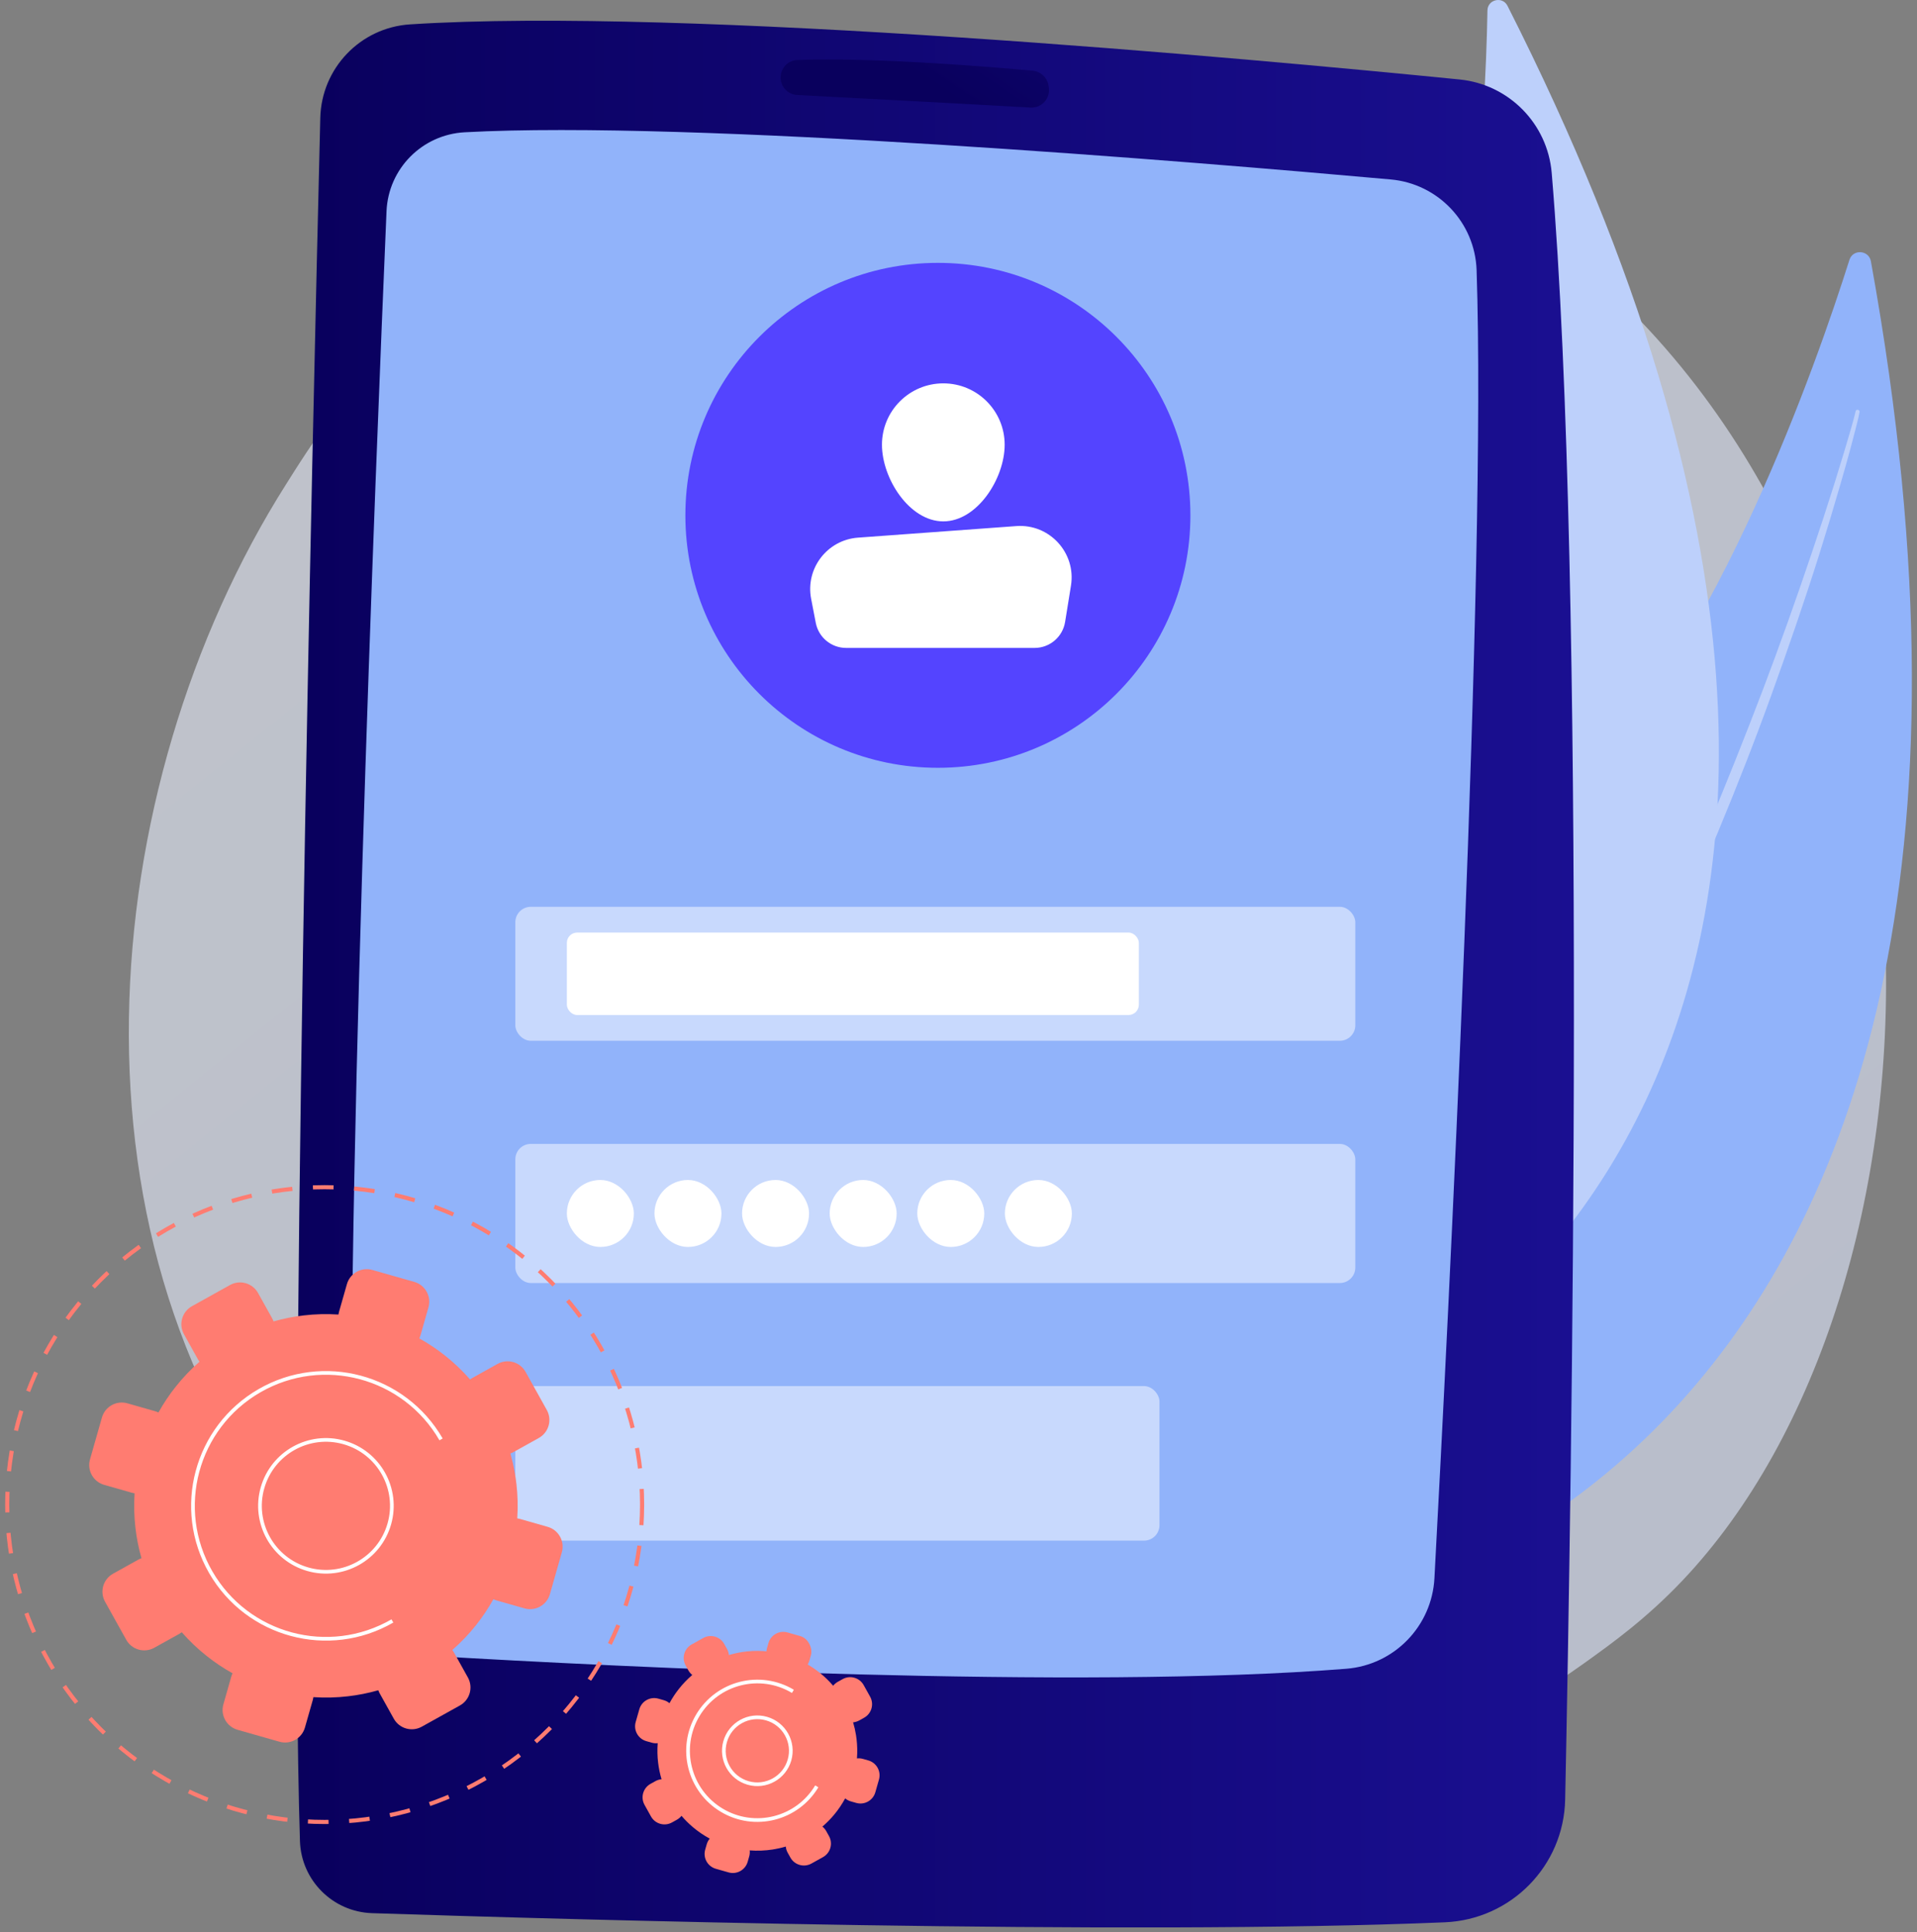 <svg width="372" height="375" viewBox="0 0 372 375" fill="none" xmlns="http://www.w3.org/2000/svg">
<rect x="0" y="0" width="372" height="375" fill="#808080" stroke="none"/>
<path d="M326.471 306.778C319.475 314.16 312.843 318.913 307.605 322.674C246.071 366.877 173.27 353.987 157.795 350.843C134.948 346.203 90.785 337.224 58.843 299.622C10.535 242.742 18.059 153.127 55.527 93.971C62.385 83.156 98.585 23.094 172.177 13.461C216.717 7.626 268.63 19.384 306.224 50.924C385.154 117.11 379.54 250.841 326.471 306.778Z" fill="url(#paint0_linear_315_1354)" fill-opacity="0.6"/>
<path d="M363.053 50.712C362.654 48.511 359.561 48.305 358.887 50.437C352.37 71.048 333.589 124.535 306.489 152.365C262.354 197.671 231.515 272.581 257.515 312.759C257.515 312.759 406.542 290.36 363.053 50.712Z" fill="#91B3FA"/>
<path d="M360.853 79.958C360.743 80.631 360.592 81.181 360.454 81.773L360.014 83.519L359.107 86.984C358.488 89.294 357.828 91.59 357.168 93.886C355.835 98.479 354.46 103.058 353.03 107.609C350.156 116.725 347.035 125.759 343.79 134.751C340.546 143.744 337.053 152.654 333.382 161.481C329.698 170.309 325.889 179.081 321.778 187.716C313.611 205.014 304.509 221.885 294.239 238.055C289.014 246.085 283.597 253.978 277.712 261.54C271.786 269.061 265.53 276.321 258.779 283.1C258.628 283.251 258.394 283.251 258.243 283.1C258.106 282.963 258.092 282.729 258.229 282.578C264.692 275.565 270.769 268.223 276.461 260.591C282.181 252.974 287.46 245.04 292.52 236.983C297.58 228.911 302.309 220.648 306.846 212.274C311.384 203.9 315.577 195.334 319.716 186.754C327.924 169.553 335.211 151.911 342.003 134.105C345.385 125.195 348.589 116.203 351.627 107.169C353.154 102.645 354.638 98.121 356.068 93.57L358.158 86.723L359.162 83.299L359.643 81.58C359.794 81.016 359.959 80.411 360.069 79.903L360.083 79.82C360.124 79.614 360.331 79.49 360.523 79.531C360.757 79.573 360.881 79.765 360.853 79.958Z" fill="#BDD0FB"/>
<path d="M292.534 1.129C291.571 -0.782 288.684 -0.122 288.643 2.023C288.285 22.703 285.659 76.878 268.39 109.795C240.273 163.379 232.422 240.489 267.235 270.244C267.235 270.217 397.797 209.015 292.534 1.129Z" fill="#BDD0FB"/>
<path d="M295.943 29.592C296.053 30.238 296.108 30.774 296.177 31.352L296.356 33.057L296.686 36.467C296.892 38.749 297.043 41.032 297.208 43.3C297.525 47.865 297.772 52.43 297.992 56.995C298.404 66.125 298.569 75.283 298.597 84.427C298.638 93.57 298.418 102.728 298.006 111.858C297.58 121.002 297.03 130.132 296.191 139.248C294.527 157.48 291.874 175.63 287.941 193.519C285.879 202.443 283.583 211.325 280.778 220.043C277.905 228.747 274.673 237.327 270.824 245.632C270.741 245.81 270.521 245.893 270.343 245.81C270.164 245.728 270.081 245.522 270.164 245.343C273.67 236.928 276.722 228.334 279.334 219.603C281.974 210.885 284.119 202.017 286.017 193.107C287.914 184.197 289.454 175.204 290.787 166.198C292.121 157.178 293.084 148.117 293.991 139.042C295.737 120.892 296.493 102.645 296.768 84.413C296.878 75.297 296.81 66.167 296.59 57.037C296.48 52.472 296.328 47.92 296.122 43.355L295.765 36.522L295.531 33.139L295.407 31.434C295.352 30.87 295.311 30.279 295.242 29.798L295.228 29.715C295.201 29.523 295.338 29.33 295.545 29.303C295.737 29.275 295.916 29.413 295.943 29.592Z" fill="url(#paint1_linear_315_1354)"/>
<path d="M62.152 22.882C60.694 81.842 55.951 285.232 58.206 357.309C58.439 364.94 64.571 371.073 72.202 371.32C109.971 372.558 218.603 375.693 280.364 373.094C293.234 372.558 303.463 362.135 303.724 349.265C305.003 287.377 307.835 113.302 301.112 33.552C300.301 23.995 292.807 16.392 283.265 15.429C242.142 11.332 132.918 1.28 79.544 4.732C69.92 5.364 62.385 13.243 62.152 22.882Z" fill="url(#paint2_linear_315_1354)"/>
<path d="M75.007 40.976C72.972 88.565 66.565 246.896 68.6 305.444C68.902 313.996 75.639 320.926 84.192 321.421C119.389 323.484 209.652 328.021 261.267 323.883C270.561 323.14 277.862 315.619 278.357 306.31C280.969 257.759 288.49 110.331 286.538 52.43C286.221 43.19 279.072 35.655 269.874 34.83C231.802 31.406 134.018 23.28 90.159 25.673C81.909 26.126 75.365 32.74 75.007 40.976Z" fill="#91B3FA"/>
<rect x="100" y="176" width="163" height="26" rx="3" fill="white" fill-opacity="0.5"/>
<rect x="110" y="181" width="111" height="16" rx="2" fill="white"/>
<rect x="100" y="222.019" width="163" height="27" rx="3" fill="white" fill-opacity="0.5"/>
<rect x="110" y="229.019" width="13" height="13" rx="6.5" fill="white"/>
<rect x="127" y="229.019" width="13" height="13" rx="6.5" fill="white"/>
<rect x="144" y="229.019" width="13" height="13" rx="6.5" fill="white"/>
<rect x="161" y="229.019" width="13" height="13" rx="6.5" fill="white"/>
<rect x="178" y="229.019" width="13" height="13" rx="6.5" fill="white"/>
<rect x="195" y="229.019" width="13" height="13" rx="6.5" fill="white"/>
<rect x="100" y="269.019" width="125" height="30" rx="3" fill="white" fill-opacity="0.5"/>
<circle cx="182" cy="100.019" r="49" fill="#5444FF"/>
<path d="M194.959 86.311C194.959 92.886 189.628 101.193 183.053 101.193C176.477 101.193 171.147 92.886 171.147 86.311C171.147 79.736 176.477 74.405 183.053 74.405C189.628 74.405 194.959 79.736 194.959 86.311Z" fill="white"/>
<path d="M157.403 116.217C156.269 110.337 160.522 104.786 166.494 104.35L197.223 102.106C203.663 101.636 208.853 107.301 207.823 113.674L206.687 120.71C206.217 123.617 203.708 125.754 200.764 125.754H164.195C161.319 125.754 158.848 123.713 158.304 120.89L157.403 116.217Z" fill="white"/>
<path fill-rule="evenodd" clip-rule="evenodd" d="M37.249 253.517C35.318 254.592 34.625 257.028 35.699 258.958L38.419 263.844C38.507 264.002 38.604 264.152 38.71 264.293C37.007 265.784 35.463 267.412 34.087 269.15C32.851 270.707 31.732 272.376 30.748 274.145C30.543 274.046 30.327 273.964 30.101 273.899L24.723 272.367C22.598 271.762 20.385 272.994 19.78 275.119L17.465 283.249C16.859 285.374 18.091 287.587 20.216 288.192L25.594 289.724C25.768 289.773 25.943 289.811 26.117 289.836C25.967 292.096 26.027 294.34 26.283 296.544C26.511 298.517 26.899 300.486 27.453 302.431C27.239 302.506 27.028 302.601 26.822 302.715L21.936 305.435C20.006 306.509 19.312 308.945 20.387 310.875L24.498 318.262C25.573 320.192 28.009 320.886 29.939 319.811L34.825 317.091C34.983 317.003 35.133 316.906 35.274 316.801C36.764 318.503 38.391 320.046 40.127 321.421C41.686 322.658 43.355 323.778 45.126 324.763C45.027 324.968 44.944 325.184 44.88 325.41L43.348 330.788C42.743 332.913 43.975 335.126 46.1 335.731L54.23 338.047C56.355 338.652 58.568 337.42 59.173 335.295L60.705 329.917C60.754 329.743 60.791 329.568 60.817 329.393C63.079 329.544 65.325 329.484 67.531 329.227C69.502 329 71.469 328.611 73.412 328.058C73.487 328.272 73.582 328.483 73.696 328.688L76.416 333.575C77.49 335.505 79.926 336.199 81.856 335.124L89.243 331.012C91.173 329.938 91.867 327.502 90.793 325.572L88.073 320.686C87.984 320.528 87.887 320.378 87.782 320.236C89.484 318.746 91.028 317.119 92.404 315.382C93.64 313.824 94.759 312.155 95.744 310.385C95.949 310.484 96.164 310.566 96.39 310.631L101.769 312.162C103.893 312.768 106.106 311.536 106.711 309.411L109.027 301.281C109.632 299.156 108.4 296.943 106.276 296.338L100.897 294.806C100.723 294.757 100.549 294.719 100.374 294.694L100.376 294.664C100.524 292.415 100.464 290.182 100.209 287.989C100.052 286.631 99.82 285.274 99.509 283.926C99.377 283.353 99.231 282.782 99.07 282.212L99.038 282.098C99.253 282.024 99.464 281.929 99.669 281.815L104.556 279.095C106.486 278.021 107.18 275.585 106.105 273.655L101.993 266.268C100.919 264.338 98.483 263.644 96.553 264.718L91.667 267.438C91.508 267.526 91.359 267.624 91.217 267.729C89.725 266.024 88.095 264.479 86.355 263.101C84.799 261.867 83.133 260.75 81.366 259.767C81.465 259.562 81.547 259.346 81.612 259.12L83.143 253.742C83.749 251.617 82.517 249.404 80.392 248.799L72.261 246.483C70.137 245.878 67.924 247.11 67.319 249.235L65.787 254.613C65.737 254.787 65.7 254.962 65.675 255.136C63.413 254.986 61.167 255.046 58.961 255.303C56.989 255.53 55.023 255.918 53.079 256.472C53.004 256.258 52.91 256.047 52.796 255.841L50.076 250.955C49.001 249.025 46.565 248.331 44.635 249.406L37.249 253.517Z" fill="#FF7C71"/>
<circle cx="63.246" cy="292.265" r="12.794" transform="rotate(15.897 63.246 292.265)" fill="#FF7C71" stroke="white" stroke-width="0.715"/>
<path d="M76.145 314.607C63.806 321.731 48.028 317.503 40.904 305.164C33.779 292.825 38.007 277.046 50.346 269.922C62.686 262.798 78.464 267.026 85.588 279.365" stroke="white" stroke-width="0.715"/>
<circle cx="63" cy="292.019" r="61.6" stroke="#FF7C71" stroke-width="0.8" stroke-dasharray="4 4"/>
<path fill-rule="evenodd" clip-rule="evenodd" d="M134.215 319.169C132.767 319.975 132.247 321.801 133.053 323.249L133.579 324.195C133.778 324.551 134.038 324.851 134.338 325.089C133.372 325.916 132.503 326.826 131.734 327.802C131.055 328.662 130.445 329.586 129.914 330.569C129.601 330.306 129.229 330.103 128.81 329.984L127.769 329.688C126.175 329.234 124.515 330.158 124.062 331.751L123.356 334.227C122.903 335.82 123.827 337.48 125.42 337.934L126.461 338.23C126.853 338.342 127.249 338.37 127.63 338.326C127.53 339.611 127.561 340.886 127.713 342.137C127.842 343.207 128.062 344.274 128.376 345.328C127.969 345.363 127.562 345.484 127.182 345.695L126.236 346.222C124.788 347.028 124.268 348.855 125.074 350.302L126.325 352.551C127.131 353.999 128.958 354.519 130.406 353.713L131.352 353.187C131.708 352.989 132.008 352.729 132.246 352.428C132.928 353.225 133.666 353.956 134.452 354.619C135.452 355.465 136.546 356.215 137.725 356.852C137.462 357.166 137.26 357.538 137.141 357.956L136.844 358.998C136.39 360.591 137.314 362.251 138.908 362.705L141.383 363.41C142.976 363.864 144.636 362.94 145.09 361.346L145.387 360.305C145.498 359.913 145.526 359.518 145.482 359.137C146.98 359.253 148.465 359.192 149.912 358.969C150.774 358.836 151.634 358.644 152.485 358.39C152.52 358.797 152.641 359.204 152.852 359.584L153.379 360.53C154.185 361.978 156.012 362.498 157.459 361.693L159.708 360.441C161.156 359.635 161.676 357.808 160.87 356.36L160.344 355.414C160.146 355.058 159.886 354.758 159.585 354.521C160.425 353.802 161.192 353.02 161.883 352.187C162.685 351.221 163.399 350.17 164.009 349.042C164.322 349.304 164.695 349.507 165.113 349.626L166.155 349.923C167.748 350.376 169.408 349.453 169.862 347.859L170.567 345.384C171.02 343.79 170.097 342.131 168.503 341.677L167.462 341.38C167.07 341.268 166.674 341.24 166.293 341.285L166.296 341.25C166.389 340.019 166.363 338.797 166.225 337.597C166.194 337.323 166.156 337.05 166.113 336.777C165.981 335.94 165.793 335.107 165.547 334.282C165.954 334.246 166.361 334.126 166.741 333.914L167.687 333.387C169.135 332.581 169.655 330.755 168.85 329.307L167.598 327.058C166.792 325.61 164.965 325.09 163.517 325.896L162.571 326.422C162.215 326.621 161.915 326.881 161.677 327.181C161.466 326.935 161.249 326.694 161.027 326.459C160.346 325.74 159.616 325.081 158.845 324.484C157.112 323.138 155.121 322.069 152.922 321.359C152.506 321.225 152.086 321.105 151.662 320.999C151.62 320.988 151.579 320.978 151.537 320.968C150.788 320.786 150.039 320.65 149.291 320.558C147.823 320.379 146.363 320.371 144.934 320.522C143.762 320.644 142.592 320.875 141.439 321.219C141.403 320.812 141.283 320.405 141.071 320.025L140.544 319.079C139.738 317.631 137.912 317.111 136.464 317.917L134.215 319.169Z" fill="#FF7C71"/>
<rect x="149.94" y="316.019" width="8.574" height="7.083" rx="3" transform="rotate(15.897 149.94 316.019)" fill="#FF7C71"/>
<circle cx="146.962" cy="339.805" r="6.496" transform="rotate(15.897 146.962 339.805)" fill="#FF7C71" stroke="white" stroke-width="0.715"/>
<path d="M158.497 346.708C154.685 353.079 146.429 355.153 140.058 351.34C133.688 347.528 131.614 339.273 135.426 332.902C139.239 326.531 147.494 324.457 153.865 328.269" stroke="white" stroke-width="0.715"/>
<path d="M151.48 15.044C151.48 16.859 152.896 18.344 154.697 18.44C163.62 18.908 188.74 20.228 199.973 20.874C202.187 20.998 203.919 19.018 203.507 16.831L203.438 16.46C203.149 14.975 201.925 13.861 200.413 13.724C192.823 13.023 169.917 11.098 154.738 11.648C152.923 11.703 151.48 13.215 151.48 15.044Z" fill="url(#paint3_linear_315_1354)"/>
<defs>
<linearGradient id="paint0_linear_315_1354" x1="410.338" y1="456.262" x2="105.045" y2="77.566" gradientUnits="userSpaceOnUse">
<stop stop-color="#DAE3FE"/>
<stop offset="1" stop-color="#E9EFFD"/>
</linearGradient>
<linearGradient id="paint1_linear_315_1354" x1="270.115" y1="137.586" x2="298.601" y2="137.586" gradientUnits="userSpaceOnUse">
<stop stop-color="#DAE3FE"/>
<stop offset="1" stop-color="#E9EFFD"/>
</linearGradient>
<linearGradient id="paint2_linear_315_1354" x1="57.605" y1="189.066" x2="305.425" y2="189.066" gradientUnits="userSpaceOnUse">
<stop stop-color="#09005D"/>
<stop offset="1" stop-color="#1A0F91"/>
</linearGradient>
<linearGradient id="paint3_linear_315_1354" x1="178.495" y1="14.822" x2="224.005" y2="-52.665" gradientUnits="userSpaceOnUse">
<stop stop-color="#09005D"/>
<stop offset="1" stop-color="#1A0F91"/>
</linearGradient>
</defs>
</svg>
